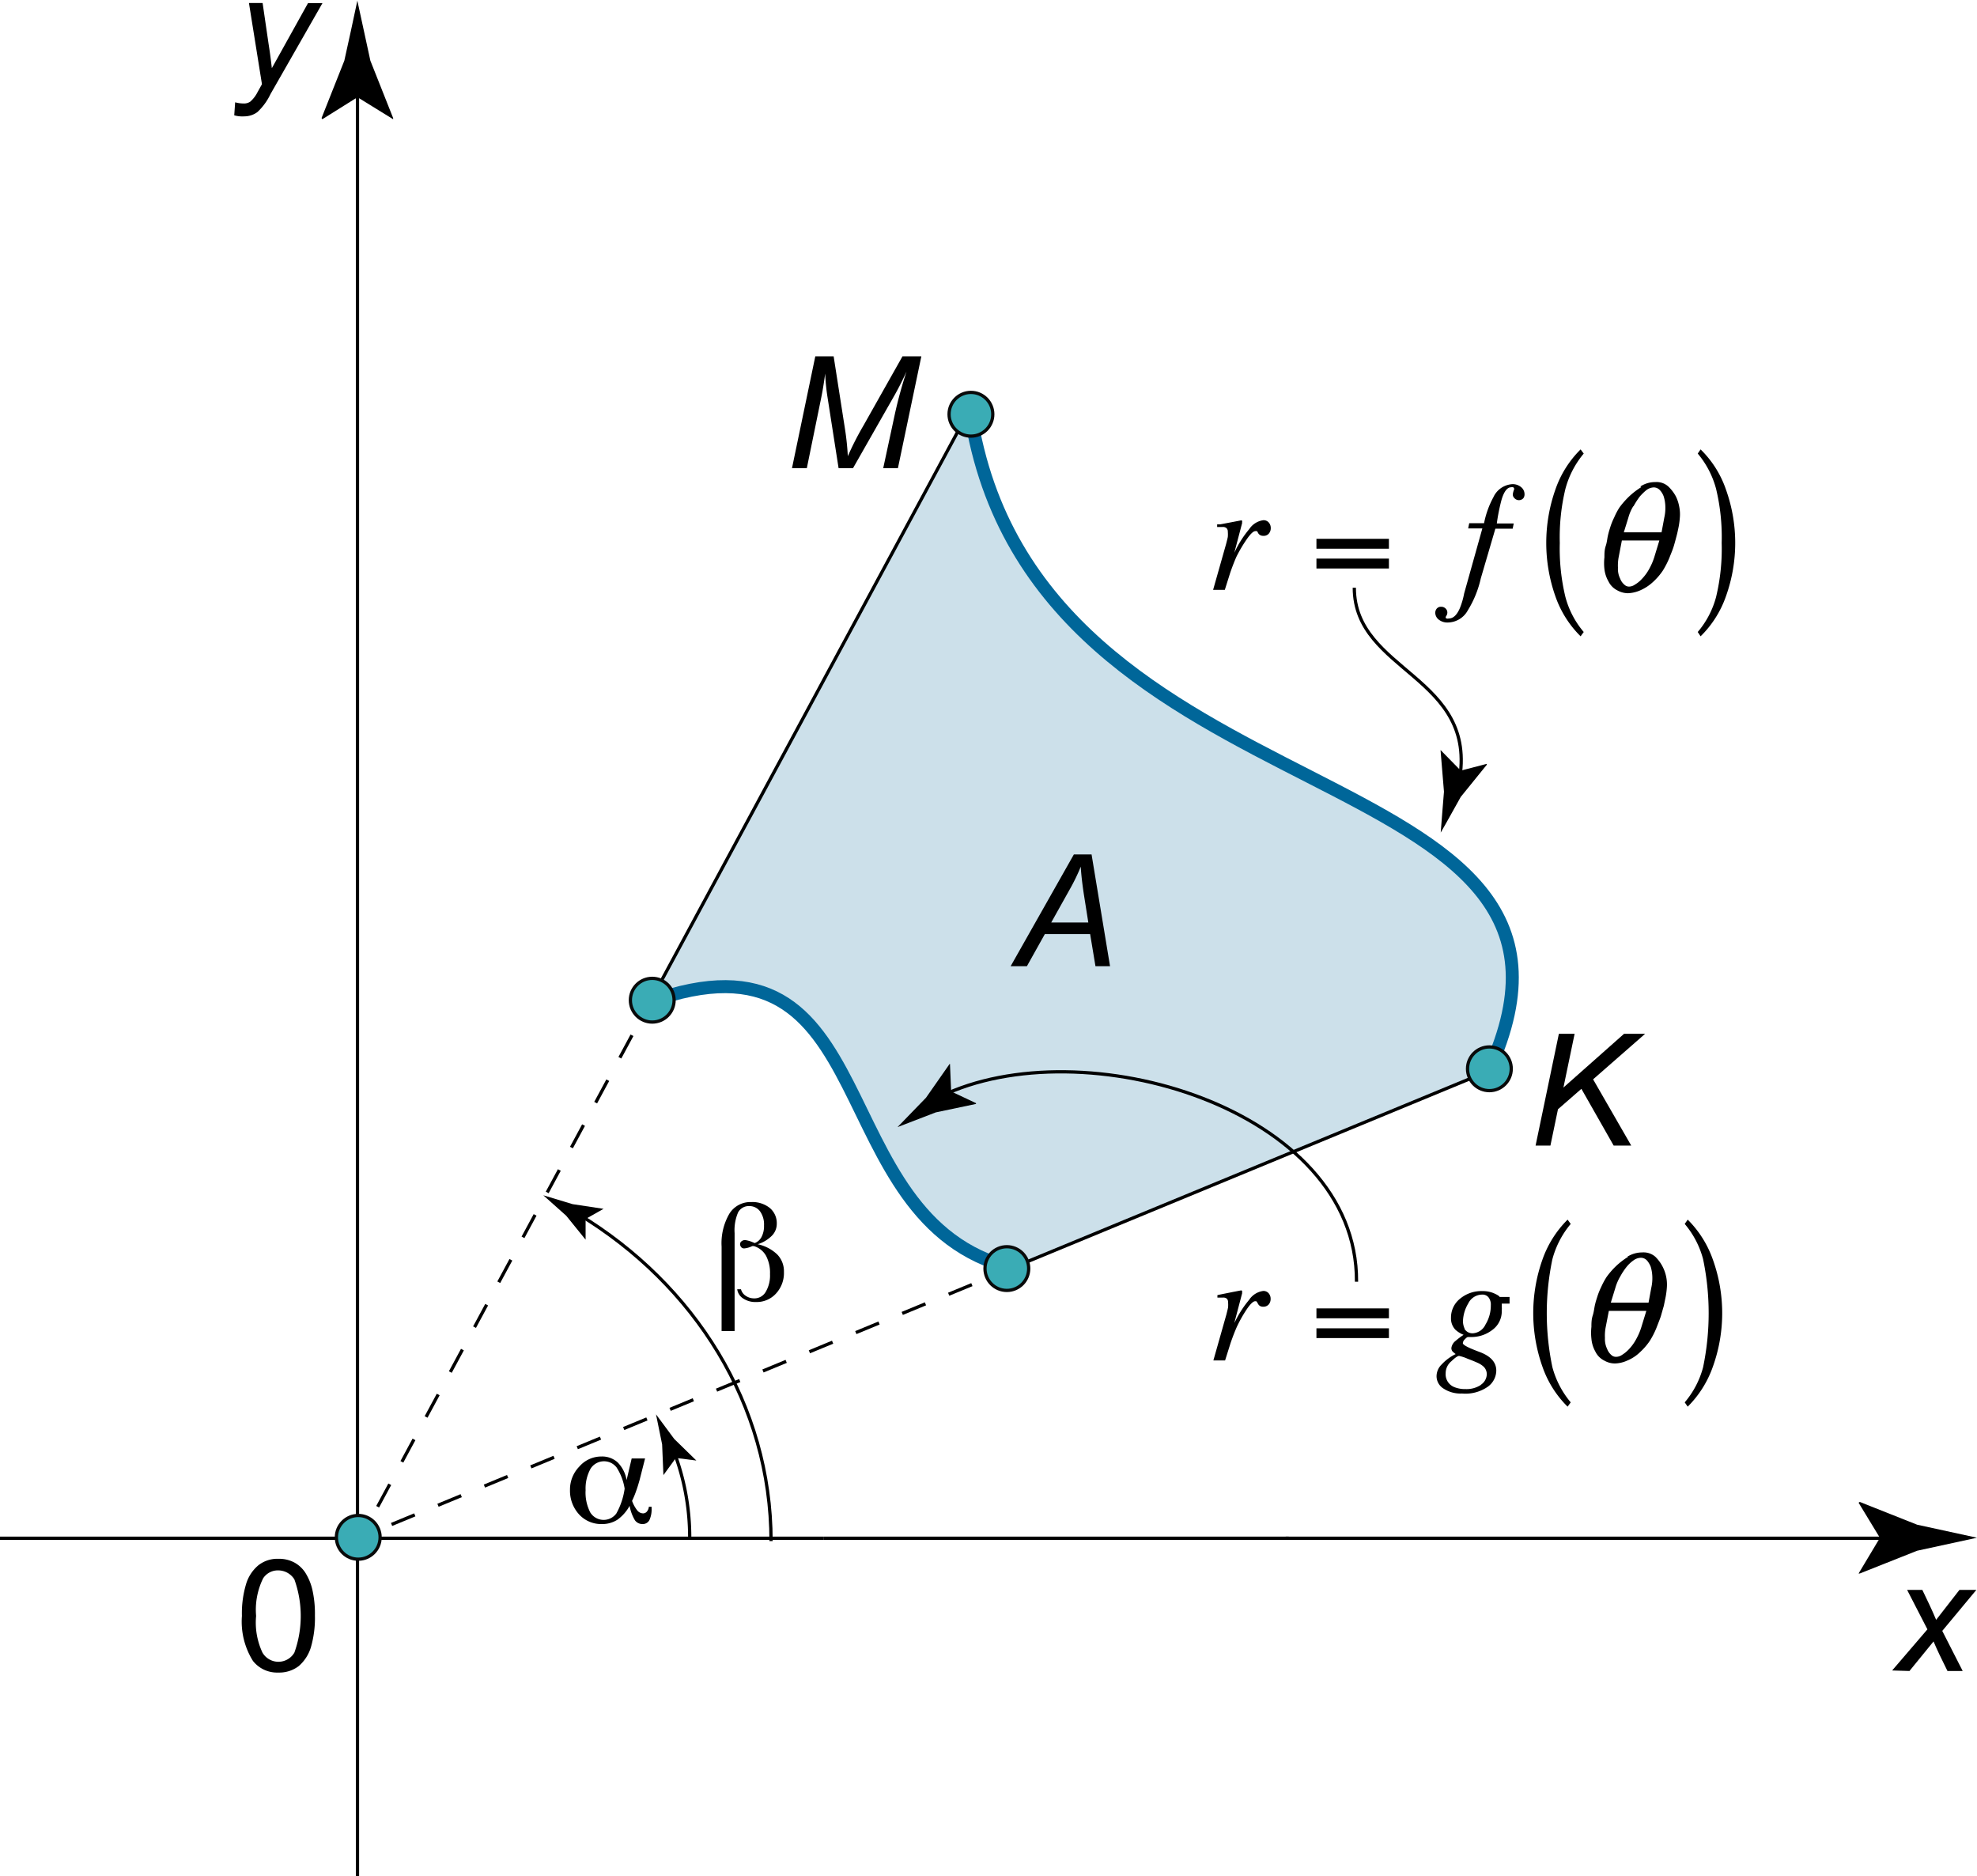 <svg id="_Layer_" data-name="&lt;Layer&gt;" xmlns="http://www.w3.org/2000/svg" viewBox="0 0 151.92 144.17"><defs><style>.cls-1{fill:#069;opacity:0.2;}.cls-2{fill:#131312;}.cls-3,.cls-4,.cls-5,.cls-6,.cls-7,.cls-8{fill:none;}.cls-3,.cls-5,.cls-7,.cls-8{stroke:#000;}.cls-3,.cls-5,.cls-7,.cls-8,.cls-9{stroke-width:0.25px;}.cls-5{stroke-miterlimit:10;}.cls-6{stroke:#069;}.cls-7{stroke-dasharray:1.96 1.96;}.cls-8{stroke-dasharray:1.93 1.93;}.cls-9{fill:#3aacb5;stroke:#090a0a;}</style></defs><path class="cls-1" d="M49.88,80.88c18.44-6.64,13,16.78,27.88,20.45l-.36.15L114.75,86l-.35.1C125.82,61.2,79.45,67.73,74.55,35.57l-.23.14L49.93,80.91" transform="translate(0 -3.84)"/><path class="cls-2" d="M27.23,122" transform="translate(0 -3.84)"/><line class="cls-2" x1="54.14" y1="118.19" x2="55.14" y2="118.19"/><line class="cls-3" x1="98.8" y1="118.19" x2="145.81" y2="118.19"/><path d="M144.46,122l-1.64-2.7.09-.06,4.41,1.75,4.6,1-4.6,1-4.41,1.75-.09,0Z" transform="translate(0 -3.84)"/><line class="cls-3" x1="63.31" y1="118.19" x2="99.03" y2="118.19"/><line class="cls-3" x1="27.14" y1="118.19" x2="63.31" y2="118.19"/><line class="cls-3" y1="118.19" x2="27.23" y2="118.19"/><path d="M18.59,128a7.82,7.82,0,0,1,.32-2.45,3,3,0,0,1,.93-1.43,2.35,2.35,0,0,1,1.55-.51,2.5,2.5,0,0,1,1.22.28,2.35,2.35,0,0,1,.86.8,4.29,4.29,0,0,1,.53,1.28,8.38,8.38,0,0,1,.2,2,8.09,8.09,0,0,1-.31,2.44,3.11,3.11,0,0,1-.93,1.44,2.46,2.46,0,0,1-1.57.5,2.36,2.36,0,0,1-1.95-.89A5.69,5.69,0,0,1,18.59,128Zm1.09,0a5.43,5.43,0,0,0,.49,2.82,1.42,1.42,0,0,0,2.45,0,8.33,8.33,0,0,0,0-5.63,1.47,1.47,0,0,0-1.24-.69,1.35,1.35,0,0,0-1.16.61A5.48,5.48,0,0,0,19.68,128Z" transform="translate(0 -3.84)"/><path d="M18,12.7l.07-1a2.41,2.41,0,0,0,.64.09.84.84,0,0,0,.52-.14,2.39,2.39,0,0,0,.56-.73l.34-.61-1-6.24h1.05l.46,3.15c.1.62.18,1.24.25,1.86l2.78-5h1.11l-4,7a4.51,4.51,0,0,1-1,1.37,1.69,1.69,0,0,1-1,.33A2.27,2.27,0,0,1,18,12.7Z" transform="translate(0 -3.84)"/><line class="cls-3" x1="27.47" y1="144.17" x2="27.47" y2="6.11"/><path d="M27.47,11.31,24.77,13l-.06-.09,1.75-4.41c.34-1.54.68-3.07,1-4.61l1,4.61,1.75,4.41,0,.09Z" transform="translate(0 -3.84)"/><path class="cls-4" d="M63.51,121.86" transform="translate(0 -3.84)"/><path d="M145.4,132.19l2.71-3.16L146.55,126h1.17l.53,1.11c.2.42.37.81.53,1.19l1.79-2.3h1.3l-2.62,3.15,1.57,3.08h-1.17l-.62-1.27c-.13-.27-.28-.6-.45-1l-1.85,2.27Z" transform="translate(0 -3.84)"/><path d="M118,91.86l1.79-8.59H121l-.86,4.13,4.66-4.13h1.62l-4,3.5,2.93,5.09H124l-2.48-4.36-1.8,1.57-.58,2.79Z" transform="translate(0 -3.84)"/><path class="cls-5" d="M104.07,49c0,6.5,9.58,6.77,8.05,14.93" transform="translate(0 -3.84)"/><path d="M112.25,63.05l2-.52,0,.07-2,2.47c-.52.91-1,1.82-1.54,2.74.08-1,.16-2.09.25-3.14l-.26-3.15,0-.05Z" transform="translate(0 -3.84)"/><path class="cls-6" d="M74.56,35.51c4.9,32.16,51.26,25.64,39.85,50.57" transform="translate(0 -3.84)"/><path class="cls-3" d="M51.73,115.22A18.54,18.54,0,0,1,53,122" transform="translate(0 -3.84)"/><path d="M51.94,115.86l1.57.2v0l-1.7-1.66-1.4-1.89c.16.77.31,1.54.47,2.31l.1,2.36,0,0Z" transform="translate(0 -3.84)"/><path d="M49.57,115.9l-.42,1.65c-.08.28-.16.56-.26.83a7,7,0,0,1-.32.78,2.61,2.61,0,0,0,.39.72.6.6,0,0,0,.45.24.39.39,0,0,0,.3-.14.66.66,0,0,0,.15-.37h.21v.12a1.93,1.93,0,0,1-.17.91.57.57,0,0,1-.52.3.71.71,0,0,1-.59-.29,3.35,3.35,0,0,1-.41-1.11,3.16,3.16,0,0,1-.94,1.07,2.16,2.16,0,0,1-1.2.33,2.29,2.29,0,0,1-1.74-.74,2.69,2.69,0,0,1-.7-1.89,2.53,2.53,0,0,1,.72-1.79,2.23,2.23,0,0,1,1.69-.77,1.76,1.76,0,0,1,1.25.45,2.51,2.51,0,0,1,.69,1.36l.39-1.66ZM48,118.22a4.22,4.22,0,0,0-.62-1.63,1.22,1.22,0,0,0-2,.1,3.15,3.15,0,0,0-.38,1.65,3.32,3.32,0,0,0,.36,1.71,1.21,1.21,0,0,0,2,.08A5.44,5.44,0,0,0,48,118.22Z" transform="translate(0 -3.84)"/><path d="M56.94,102.9a.85.85,0,0,0,.36.5,1.14,1.14,0,0,0,.65.2,1,1,0,0,0,.89-.5,2.48,2.48,0,0,0,.33-1.37,2.78,2.78,0,0,0-.31-1.41,1.59,1.59,0,0,0-.94-.74l-.11,0a1.73,1.73,0,0,1-.61.18.3.3,0,0,1-.24-.09.38.38,0,0,1-.09-.27A.3.3,0,0,1,57,99.2a.41.41,0,0,1,.27-.08,2.29,2.29,0,0,1,.58.17l.15.06a1,1,0,0,0,.53-.49,1.8,1.8,0,0,0,.18-.86,1.73,1.73,0,0,0-.3-1.08,1,1,0,0,0-.81-.41.93.93,0,0,0-.88.48,3.46,3.46,0,0,0-.27,1.6v7.52h-1V99.62a4.51,4.51,0,0,1,.6-2.53,1.9,1.9,0,0,1,1.68-.89,2.14,2.14,0,0,1,1.42.45,1.52,1.52,0,0,1,.54,1.21,1.29,1.29,0,0,1-.38.93,2.62,2.62,0,0,1-1.09.65,3.09,3.09,0,0,1,1.51.79,1.84,1.84,0,0,1,.51,1.33,2.32,2.32,0,0,1-.61,1.67,2,2,0,0,1-1.52.65,1.7,1.7,0,0,1-1-.27,1,1,0,0,1-.46-.71Z" transform="translate(0 -3.84)"/><path class="cls-3" d="M44.45,97.14c8.92,5.39,14.8,14.63,14.8,25.11" transform="translate(0 -3.84)"/><path d="M45,97.5l1.38-.78,0,0L44,96.36l-2.25-.68,1.76,1.57L45,99.09h0Z" transform="translate(0 -3.84)"/><path d="M60.86,39.81l1.79-8.59h1.41l.87,5.57a20.27,20.27,0,0,1,.22,2.1,23.08,23.08,0,0,1,1.2-2.35l3-5.32H70.8L69,39.81H67.87l.9-4.18a33.31,33.31,0,0,1,.89-3.24c-.25.55-.55,1.16-.91,1.8l-3.2,5.62H64.44l-.86-5.51a15.7,15.7,0,0,1-.17-1.76c-.1.75-.2,1.35-.29,1.79L62,39.81Z" transform="translate(0 -3.84)"/><path d="M95.45,43.86a.19.19,0,0,1,0,.08.31.31,0,0,0,0,.09l-.6,2.28L95,46a8.15,8.15,0,0,1,1-1.51,1.54,1.54,0,0,1,1.08-.68.52.52,0,0,1,.42.18.64.64,0,0,1,.15.42.63.63,0,0,1-.15.43.5.5,0,0,1-.41.17.47.47,0,0,1-.28-.07.43.43,0,0,1-.14-.16l-.07-.13-.06,0a.11.11,0,0,0-.08,0q-.22,0-.66.63A10.85,10.85,0,0,0,95,46.64c-.13.3-.29.7-.46,1.19l-.42,1.33h-.9l1-3.53c.05-.2.1-.38.13-.54a2.3,2.3,0,0,0,0-.39.37.37,0,0,0-.09-.27.41.41,0,0,0-.3-.1l-.18,0-.25,0v-.2l.23,0,1-.19.57-.11A.1.1,0,0,1,95.45,43.86Z" transform="translate(0 -3.84)"/><path d="M106.73,46h-5.57v-.76h5.57Zm0,1.52h-5.57v-.76h5.57Z" transform="translate(0 -3.84)"/><path d="M117.06,42.12a.46.46,0,0,1-.68,0,.38.38,0,0,1-.13-.3,1.52,1.52,0,0,1,.11-.4.19.19,0,0,0-.08-.14.25.25,0,0,0-.16,0c-.29,0-.54.31-.73.94a14.69,14.69,0,0,0-.37,1.84h1.3l-.08.4h-1.33l-1.12,3.82a8,8,0,0,1-1,2.46,1.78,1.78,0,0,1-1.53.93,1.07,1.07,0,0,1-.7-.22.69.69,0,0,1-.27-.51.51.51,0,0,1,.11-.33.41.41,0,0,1,.34-.15.47.47,0,0,1,.34.13.43.43,0,0,1,.14.32.49.49,0,0,1-.06.22.31.31,0,0,0-.07.15s0,.06.07.08a.31.31,0,0,0,.17,0c.34,0,.62-.26.85-.79a5.84,5.84,0,0,0,.33-1.13l1.4-5h-1.09l.08-.4h1.14a7,7,0,0,1,.72-2,1.71,1.71,0,0,1,1.46-1,1,1,0,0,1,.67.23.69.69,0,0,1,.26.52A.51.51,0,0,1,117.06,42.12Z" transform="translate(0 -3.84)"/><path d="M126.05,41.22a2.06,2.06,0,0,1,1.15-.34,1.34,1.34,0,0,1,1,.34,3.07,3.07,0,0,1,.58.76,3,3,0,0,1,.26.8,2.93,2.93,0,0,1,.05.77,6.32,6.32,0,0,1-.09.73c-.06.3-.11.53-.15.68s-.14.54-.23.84-.22.59-.33.88a6.74,6.74,0,0,1-.51,1,4.81,4.81,0,0,1-.74.86,3.48,3.48,0,0,1-1,.66,2.59,2.59,0,0,1-.94.22,1.71,1.71,0,0,1-.82-.22,1.51,1.51,0,0,1-.68-.69,2.42,2.42,0,0,1-.31-.94,4,4,0,0,1,0-.91c0-.28,0-.57.1-.87s.11-.56.18-.85.1-.37.18-.63a5.08,5.08,0,0,1,.29-.71,5.14,5.14,0,0,1,.42-.79,6.83,6.83,0,0,1,.66-.76,5.72,5.72,0,0,1,1-.78Zm.73,6.24a4.61,4.61,0,0,0,.35-.84l.38-1.25h-2.88l-.24,1.25a3.43,3.43,0,0,0-.06.84,1.68,1.68,0,0,0,.17.84,1.11,1.11,0,0,0,.32.46.51.51,0,0,0,.37.15.8.8,0,0,0,.44-.15,2.28,2.28,0,0,0,.54-.44,3.55,3.55,0,0,0,.61-.86Zm-1.27-4.73a3.44,3.44,0,0,0-.38.88l-.35,1.13h2.9l.21-1.13a3.34,3.34,0,0,0,.08-.88,2.85,2.85,0,0,0-.12-.73,1.41,1.41,0,0,0-.28-.48.65.65,0,0,0-.48-.23,1,1,0,0,0-.58.21A4.2,4.2,0,0,0,126,42a6.19,6.19,0,0,0-.48.75Z" transform="translate(0 -3.84)"/><path d="M121.7,38.69a7.07,7.07,0,0,0-1.41,2.72,15.93,15.93,0,0,0-.43,4.15,15.85,15.85,0,0,0,.43,4.14,6.85,6.85,0,0,0,1.41,2.7l-.24.33a8,8,0,0,1-1.94-3.08,12.33,12.33,0,0,1,0-8.19,8,8,0,0,1,1.94-3.09Z" transform="translate(0 -3.84)"/><path d="M130.46,38.69l.22-.32a7.88,7.88,0,0,1,1.95,3.09,12.16,12.16,0,0,1,0,8.19,8,8,0,0,1-1.95,3.08l-.22-.33a6.88,6.88,0,0,0,1.41-2.69,15.83,15.83,0,0,0,.43-4.15,15.86,15.86,0,0,0-.43-4.16A7,7,0,0,0,130.46,38.69Z" transform="translate(0 -3.84)"/><path d="M77.66,78.08l4.86-8.59h1.36l1.42,8.59H84.18l-.41-2.47H80.29l-1.38,2.47Zm3.12-3.36h2.85l-.34-2.15c-.13-.86-.21-1.57-.24-2.14a15,15,0,0,1-.85,1.75Z" transform="translate(0 -3.84)"/><path class="cls-6" d="M49.89,80.83c18.44-6.65,13,16.77,27.88,20.44" transform="translate(0 -3.84)"/><line class="cls-3" x1="49.94" y1="77" x2="74.33" y2="31.81"/><line class="cls-3" x1="27.61" y1="118.37" x2="28.09" y2="117.49"/><line class="cls-7" x1="29.02" y1="115.77" x2="49" y2="78.74"/><line class="cls-3" x1="49.46" y1="77.88" x2="49.94" y2="77"/><line class="cls-3" x1="77.41" y1="97.57" x2="114.76" y2="82.14"/><line class="cls-3" x1="27.38" y1="118.25" x2="28.3" y2="117.87"/><line class="cls-8" x1="30.09" y1="117.13" x2="75.59" y2="98.33"/><line class="cls-3" x1="76.48" y1="97.96" x2="77.41" y2="97.57"/><circle class="cls-9" cx="74.61" cy="31.83" r="1.68"/><circle class="cls-9" cx="114.45" cy="82.12" r="1.68"/><circle class="cls-9" cx="77.37" cy="97.47" r="1.68"/><circle class="cls-9" cx="50.12" cy="76.85" r="1.68"/><path d="M95.45,103.05a.14.14,0,0,1,0,.07.34.34,0,0,0,0,.09l-.6,2.28.14-.27a8.15,8.15,0,0,1,1-1.51,1.54,1.54,0,0,1,1.08-.68.52.52,0,0,1,.42.18.64.64,0,0,1,.15.42.65.65,0,0,1-.15.44.53.53,0,0,1-.41.17.47.47,0,0,1-.28-.07.46.46,0,0,1-.14-.17l-.07-.12a.17.17,0,0,0-.06-.06l-.08,0c-.15,0-.37.21-.66.64a10.08,10.08,0,0,0-.77,1.38c-.13.3-.29.7-.46,1.2l-.42,1.33h-.9l1-3.53c.05-.2.1-.39.13-.55a2.3,2.3,0,0,0,0-.39.37.37,0,0,0-.09-.27.41.41,0,0,0-.3-.09h-.18l-.25,0v-.19l.23-.05,1-.2.57-.11A.08.08,0,0,1,95.45,103.05Z" transform="translate(0 -3.84)"/><path d="M106.73,105.13h-5.57v-.76h5.57Zm0,1.52h-5.57v-.75h5.57Z" transform="translate(0 -3.84)"/><path d="M110.79,108.67a3.61,3.61,0,0,1,1.07-.79,2.54,2.54,0,0,1-.24-.2.4.4,0,0,1-.09-.27.83.83,0,0,1,.33-.55,5.52,5.52,0,0,1,.61-.46,2,2,0,0,1-.64-.4,1.25,1.25,0,0,1-.33-.9,1.85,1.85,0,0,1,.69-1.47,2.56,2.56,0,0,1,1.71-.59,2.16,2.16,0,0,1,.9.17c.25.11.4.2.44.28H116V104h-.6a1.2,1.2,0,0,1,0,.23,1.28,1.28,0,0,1,0,.3,1.76,1.76,0,0,1-.73,1.5,2.63,2.63,0,0,1-1.59.54H113l-.19,0c-.06,0-.14.06-.24.17a.45.45,0,0,0-.16.3c0,.14.43.36,1.29.68s1.28.8,1.28,1.43a1.55,1.55,0,0,1-.64,1.23,3,3,0,0,1-2,.53,2.38,2.38,0,0,1-1.43-.39,1.12,1.12,0,0,1-.52-.94A1.27,1.27,0,0,1,110.79,108.67Zm3,1.57a1,1,0,0,0,.46-.8.81.81,0,0,0-.24-.59,1.78,1.78,0,0,0-.42-.28c-.16-.07-.43-.19-.81-.33a3.37,3.37,0,0,0-.66-.22c-.1,0-.3.13-.59.41a1.19,1.19,0,0,0-.44.92,1.06,1.06,0,0,0,.67,1.07,2.22,2.22,0,0,0,.87.15A2,2,0,0,0,113.81,110.24Zm-1.26-4.31a.71.71,0,0,0,.68.35,1.15,1.15,0,0,0,.94-.67,2.79,2.79,0,0,0,.41-1.48.91.91,0,0,0-.17-.6.59.59,0,0,0-.51-.22,1.2,1.2,0,0,0-1.06.69,2.81,2.81,0,0,0-.4,1.35A1.36,1.36,0,0,0,112.55,105.93Z" transform="translate(0 -3.84)"/><path d="M125.05,100.4a2.14,2.14,0,0,1,1.15-.33,1.37,1.37,0,0,1,1,.33,3,3,0,0,1,.89,2.33,6.32,6.32,0,0,1-.09.73c-.06.3-.11.53-.14.69l-.24.84c-.1.29-.22.58-.33.87a6.23,6.23,0,0,1-.51,1,4.81,4.81,0,0,1-.74.86,3.11,3.11,0,0,1-1,.66,2.39,2.39,0,0,1-.93.22,1.61,1.61,0,0,1-.83-.22,1.49,1.49,0,0,1-.68-.68,2.46,2.46,0,0,1-.31-1,4,4,0,0,1,0-.91c0-.27,0-.56.1-.87s.11-.56.18-.85.1-.36.18-.62a5.15,5.15,0,0,1,.29-.72,5.5,5.5,0,0,1,.42-.78,6.06,6.06,0,0,1,.66-.77,5.72,5.72,0,0,1,1-.78Zm.73,6.24a4.61,4.61,0,0,0,.35-.84l.38-1.24h-2.88l-.24,1.24a3.43,3.43,0,0,0-.06.84,1.75,1.75,0,0,0,.17.85,1.18,1.18,0,0,0,.32.46.5.5,0,0,0,.37.14.78.78,0,0,0,.44-.14,2.57,2.57,0,0,0,.54-.44,3.65,3.65,0,0,0,.61-.87Zm-1.27-4.73a3.77,3.77,0,0,0-.38.88l-.35,1.14h2.9l.21-1.14a3.3,3.3,0,0,0,.08-.88,3,3,0,0,0-.12-.73,1.64,1.64,0,0,0-.28-.48.64.64,0,0,0-.48-.22,1,1,0,0,0-.58.21,2.65,2.65,0,0,0-.51.48,5,5,0,0,0-.49.74Z" transform="translate(0 -3.84)"/><path d="M120.7,97.88a7,7,0,0,0-1.41,2.72,20.14,20.14,0,0,0,0,8.28,7,7,0,0,0,1.41,2.71l-.24.33a8,8,0,0,1-1.94-3.09,12.33,12.33,0,0,1,0-8.19,8.13,8.13,0,0,1,1.94-3.09Z" transform="translate(0 -3.84)"/><path d="M129.46,97.88l.23-.33a8.13,8.13,0,0,1,1.94,3.09,12.16,12.16,0,0,1,0,8.19,8.13,8.13,0,0,1-1.94,3.09l-.23-.33a6.88,6.88,0,0,0,1.41-2.69,20.34,20.34,0,0,0,0-8.32A6.92,6.92,0,0,0,129.46,97.88Z" transform="translate(0 -3.84)"/><path class="cls-5" d="M104.24,102.32c.08-13.31-21.06-19.57-32-14.22" transform="translate(0 -3.84)"/><path d="M73.09,87.7l1.91.9,0,.06-3.09.65-2.94,1.13,2.19-2.26,1.81-2.59H73Z" transform="translate(0 -3.84)"/><circle class="cls-9" cx="27.53" cy="118.12" r="1.68"/></svg>